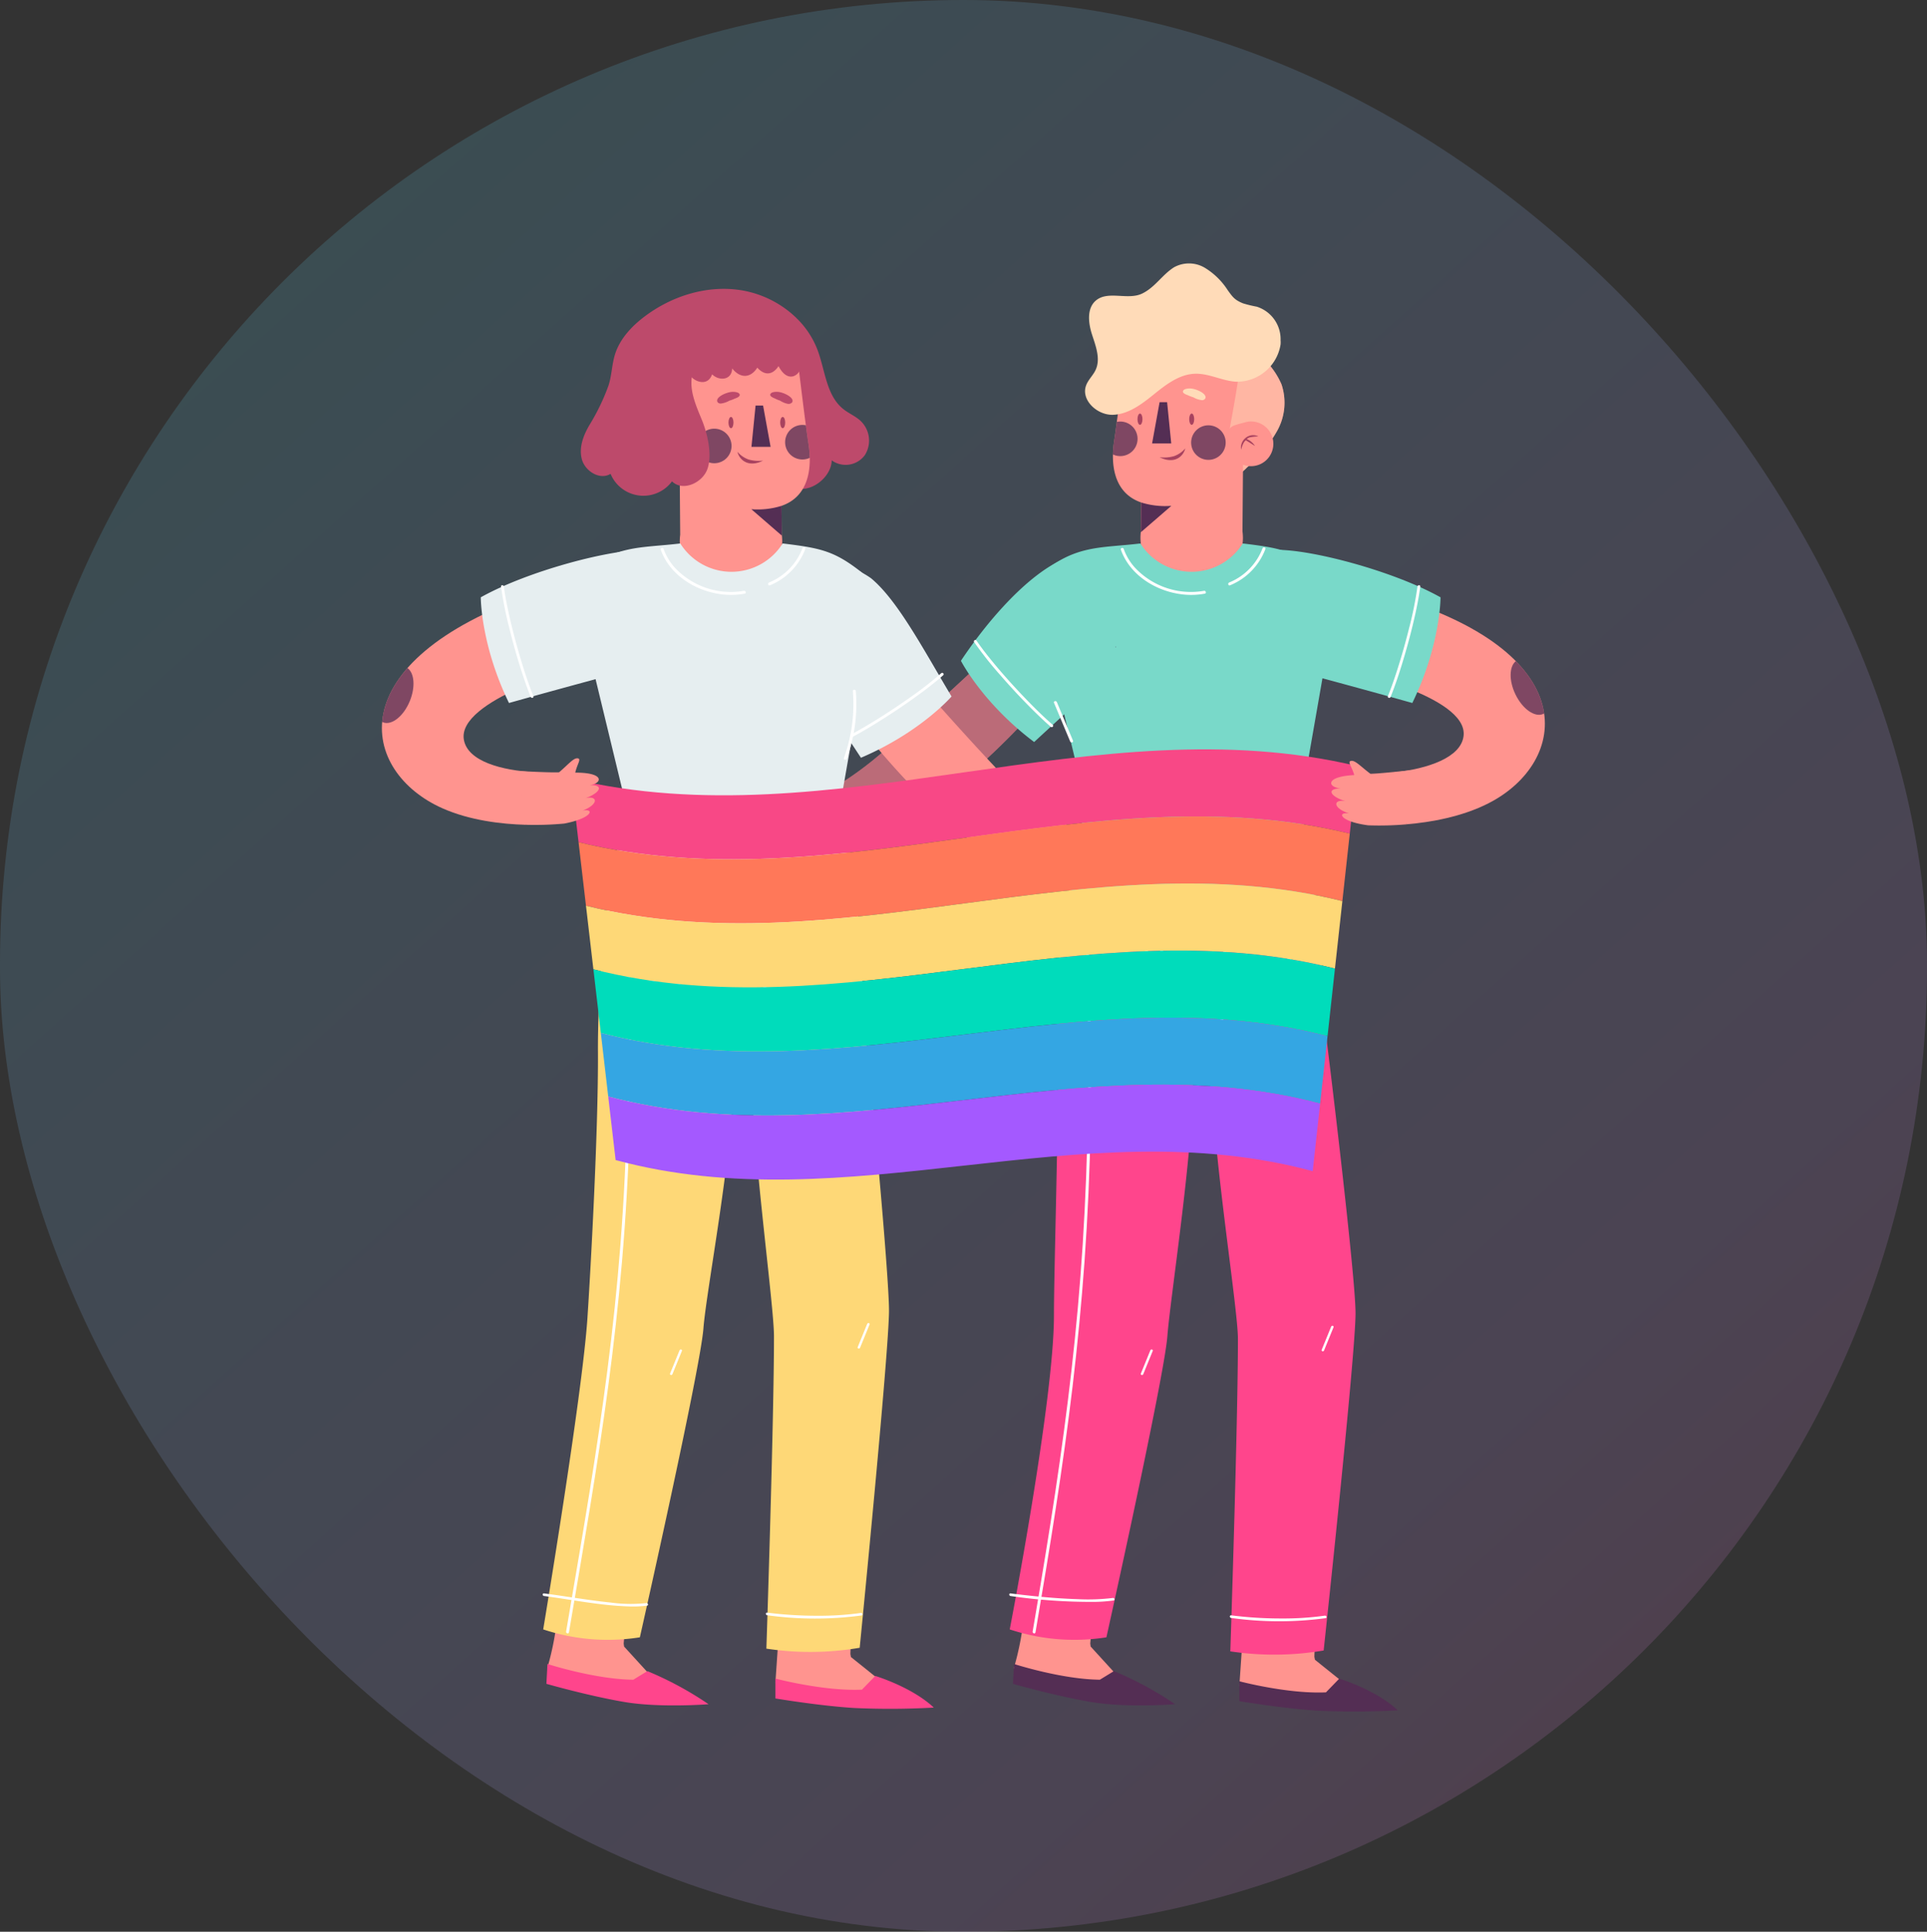 <svg xmlns="http://www.w3.org/2000/svg" xmlns:xlink="http://www.w3.org/1999/xlink" width="439" height="440" viewBox="0 0 439 440"><rect x="0" y="0" width="439" height="440" fill="#333333" stroke="none"/><defs><linearGradient id="a" x1="0.096" y1="0.083" x2="0.92" y2="1" gradientUnits="objectBoundingBox"><stop offset="0" stop-color="#51b1c8"/><stop offset="0.759" stop-color="#a683cb"/><stop offset="1" stop-color="#c05f9a"/></linearGradient><clipPath id="b"><rect width="264.948" height="329.848" fill="none"/></clipPath><clipPath id="d"><rect width="34.087" height="39.471" fill="none"/></clipPath><clipPath id="e"><rect width="87.61" height="54.695" fill="none"/></clipPath><clipPath id="f"><rect width="11.353" height="10.586" fill="none"/></clipPath><clipPath id="g"><rect width="6.928" height="6.767" fill="none"/></clipPath><clipPath id="h"><rect width="4.362" height="9.407" fill="none"/></clipPath><clipPath id="i"><rect width="7.869" height="7.87" fill="none"/></clipPath><clipPath id="j"><rect width="5.582" height="7.868" fill="none"/></clipPath><clipPath id="k"><rect width="7.13" height="12.515" fill="none"/></clipPath><clipPath id="l"><rect width="7.626" height="12.23" fill="none"/></clipPath><clipPath id="m"><rect width="6.927" height="6.767" fill="none"/></clipPath><clipPath id="o"><rect width="7.869" height="7.868" fill="none"/></clipPath><clipPath id="p"><rect width="5.582" height="7.869" fill="none"/></clipPath><clipPath id="q"><rect width="1.273" height="5.877" fill="none"/></clipPath></defs><g transform="translate(-1284 -4056)"><rect width="439" height="440" rx="219.5" transform="translate(1284 4056)" opacity="0.212" fill="url(#a)"/><g transform="translate(1371 4111)"><g transform="translate(0 5)" clip-path="url(#b)"><g clip-path="url(#b)"><path d="M54.3,7.117A20.09,20.09,0,0,1,59.013,14.3c1.753,4.663,1.978,10.369,5.881,13.466,1.235.98,2.745,1.591,3.9,2.66a6.191,6.191,0,0,1,1,7.81,5.432,5.432,0,0,1-7.558,1.2c-.053,3.983-5.188,7.836-8.747,6.044,3.224-2.865,3.52-7.281,2.983-11.012-.847-5.863-3.284-11.181-3.643-16.911" transform="translate(40.239 5.421)" fill="#bd4a6b"/><path d="M114.634,39.742a5.479,5.479,0,0,0,.176,3.752,3.685,3.685,0,0,0,4.175,1.353,10.092,10.092,0,0,0,3.909-2.577,31.114,31.114,0,0,0,6.9-8.387,13.134,13.134,0,0,0,.971-10.556,17.86,17.86,0,0,0-2.741-4.415,79.263,79.263,0,0,0-6.657-7.475c-2.87-2.836-6.259-5.585-10.285-5.873-3.122-.225-6.127,1.073-8.988,2.343-1.964.872-4.17,2.029-4.624,4.131A6.859,6.859,0,0,0,98.1,15.79q1.744,4.688,3.627,9.321a21.735,21.735,0,0,0,2.995,5.644c1.172,1.445,2.683,2.574,3.948,3.936a15.468,15.468,0,0,1,4.033,8.9" transform="translate(74.183 4.218)" fill="#ff948f"/><g transform="translate(171.575 9.756)" opacity="0.49"><g clip-path="url(#d)"><path d="M114.634,39.742a5.479,5.479,0,0,0,.176,3.752,3.685,3.685,0,0,0,4.175,1.353,10.092,10.092,0,0,0,3.909-2.577,31.114,31.114,0,0,0,6.9-8.387,13.134,13.134,0,0,0,.971-10.556,17.86,17.86,0,0,0-2.741-4.415,79.263,79.263,0,0,0-6.657-7.475c-2.87-2.836-6.259-5.585-10.285-5.873-3.122-.225-6.127,1.073-8.988,2.343-1.964.872-4.17,2.029-4.624,4.131A6.859,6.859,0,0,0,98.1,15.79q1.744,4.688,3.627,9.321a21.735,21.735,0,0,0,2.995,5.644c1.172,1.445,2.683,2.574,3.948,3.936a15.468,15.468,0,0,1,4.033,8.9" transform="translate(-97.393 -5.538)" fill="#ffdbb8"/></g></g><path d="M46.654,103.562a.7.7,0,0,1-.5-.618c.011-.271.259-.447.463-.624.943-.819,1.594-1,4.212-2.576a25.863,25.863,0,0,1-6.952,2.577c-.812.153-1.335.058-1.584-.217-.277-.307-.107-.7.137-1.008a8.406,8.406,0,0,1,2.815-1.934c1.961-1.053,1.3-.733,3.264-1.786-2.135.837-7.131,2.722-7.78,1.984s1.173-2.033,1.8-2.336c2.308-1.115,2.509-1.45,4.816-2.563-3.111,1.275-6.79,2.685-7.1,1.763s5.474-4.108,8.271-5.008c-1.637-1.129-3.354-2.556-2.348-3.02,1.157-.532,6,1.085,8.384,1.815A79.241,79.241,0,0,0,83.029,74.323c12.025-10.438,27.706-25.312,27.706-25.312l17.111,2.394c-4.616,8.553-19.555,24.838-36.4,37.108s-37.566,13.4-37.566,13.4l-.016-.076a29.654,29.654,0,0,1-6.016,1.855,3.374,3.374,0,0,1-1.2-.13" transform="translate(30.648 37.331)" fill="#ff948f"/><g transform="translate(70.884 86.342)" opacity="0.4" style="mix-blend-mode:soft-light;isolation:isolate"><g clip-path="url(#e)"><path d="M46.654,103.562a.7.7,0,0,1-.5-.618c.011-.271.259-.447.463-.624.943-.819,1.594-1,4.212-2.576a25.863,25.863,0,0,1-6.952,2.577c-.812.153-1.335.058-1.584-.217-.277-.307-.107-.7.137-1.008a8.406,8.406,0,0,1,2.815-1.934c1.961-1.053,1.3-.733,3.264-1.786-2.135.837-7.131,2.722-7.78,1.984s1.173-2.033,1.8-2.336c2.308-1.115,2.509-1.45,4.816-2.563-3.111,1.275-6.79,2.685-7.1,1.763s5.474-4.108,8.271-5.008c-1.637-1.129-3.354-2.556-2.348-3.02,1.157-.532,6,1.085,8.384,1.815A79.241,79.241,0,0,0,83.029,74.323c12.025-10.438,27.706-25.312,27.706-25.312l17.111,2.394c-4.616,8.553-19.555,24.838-36.4,37.108s-37.566,13.4-37.566,13.4l-.016-.076a29.654,29.654,0,0,1-6.016,1.855,3.374,3.374,0,0,1-1.2-.13" transform="translate(-40.237 -49.011)" fill="#542e54"/></g></g><path d="M130.9,109.939a.7.7,0,0,0,.557-.566c.018-.271-.211-.472-.4-.668-.856-.907-1.485-1.157-3.936-2.981a25.812,25.812,0,0,0,6.661,3.256c.795.233,1.323.192,1.6-.056.307-.278.178-.687-.035-1.018a8.468,8.468,0,0,0-2.609-2.206c-1.846-1.242-1.224-.858-3.071-2.1,2.042,1.045,6.825,3.419,7.544,2.748s-.965-2.139-1.563-2.5c-2.185-1.339-2.352-1.693-4.538-3.03,2.97,1.578,6.49,3.349,6.894,2.461s-5.037-4.632-7.73-5.807c1.742-.96,3.592-2.209,2.637-2.769-1.1-.647-6.074.483-8.523.971A79.29,79.29,0,0,1,97.617,77.226C86.691,65.641,72.57,49.28,72.57,49.28L55.3,49.962c3.742,8.969,16.985,26.66,32.524,40.545s36.044,17.071,36.044,17.071l.025-.072a29.608,29.608,0,0,0,5.8,2.443,3.41,3.41,0,0,0,1.2-.011" transform="translate(42.126 37.536)" fill="#ff948f"/><g transform="translate(122.989 120.044)" style="mix-blend-mode:soft-light;isolation:isolate"><g clip-path="url(#f)"><path d="M69.813,69.181c2.111-1.931,6.053-1.1,8.833,1.878,2.267,2.429,3.062,5.535,2.151,7.669-.067-.046-.136-.088-.2-.134a65.06,65.06,0,0,1-10.783-9.413" transform="translate(-69.812 -68.141)" fill="#542e54"/></g></g><path d="M69.7,82.921C60.21,68.509,51.78,56.159,51.78,56.159l5.155,1.33a12.021,12.021,0,0,1-2.2-7.017c.044-6.642,2.454-11.55,9.041-11.507.28,0,.553.026.828.048l.023-.042A9.943,9.943,0,0,1,70.01,40.8a18.725,18.725,0,0,1,2.019,1.258c6.048,5.024,11.9,16.181,18.306,26.9,0,0-7.047,8.165-20.638,13.958" transform="translate(39.441 29.679)" fill="#e6eef0"/><path d="M81.68,53.016A81.668,81.668,0,0,1,74.071,58.9c-2.986,2.095-6.046,4.091-9.182,5.956-1.531.911-3.081,1.792-4.667,2.606-.365.187-.042.736.322.55,3-1.538,5.888-3.3,8.72-5.118,3.072-1.977,6.088-4.05,9-6.265,1.323-1.011,2.628-2.049,3.87-3.159.3-.275-.146-.724-.451-.451" transform="translate(45.749 40.317)" fill="#fff"/><path d="M68.166,177.788c-.107,1.476-.174,2.683-.19,3.553L68.1,182l6.534,5.245c.321-.241,4.831,3.775,5.236,4.091s.458,1.083.009,1.316a1.1,1.1,0,0,1-.529.085c-.115,0-.243-.007-.365-.011l.055.046-.953-.09c-.891-.058-1.864-.155-2.794-.261L50.884,187.9s.254-3.68.643-9.346" transform="translate(38.758 135.42)" fill="#ff948f"/><path d="M50.884,183.219s10.988,2.921,19.722,2.53l3.037-3.123s8.319,2.493,13.331,7.205a177.154,177.154,0,0,1-18.135.093c-7.854-.477-17.955-2.174-17.955-2.174Z" transform="translate(38.758 139.105)" fill="#ff458c"/><path d="M39.18,176.925c-.187,1.469-.317,2.671-.381,3.537l.092.668,6.009,6.585c.333-.224,4.857,3.03,5.245,3.367a.835.835,0,0,1-.062,1.314,1.128,1.128,0,0,1-.532.056c-.115-.009-.241-.021-.363-.032l.051.049-.948-.139c-.886-.107-1.852-.255-2.775-.41l-24.135-5.826a65.927,65.927,0,0,0,2.14-10.3" transform="translate(16.287 133.905)" fill="#ff948f"/><path d="M21.517,181.079s10.817,3.5,19.558,3.582l3.2-1.957a76.951,76.951,0,0,1,13.94,7.54s-10.993.881-19.181-.511S21.274,185.6,21.274,185.6Z" transform="translate(16.204 137.927)" fill="#ff458c"/><path d="M33.332,115.046c-.06-11.062,1.17-26.723,1.17-26.723l14.77-3.735H78.239L93.172,87.44l.567,16.375a12.956,12.956,0,0,1-.106,1.571c1.483,11.226,6.006,60.41,6.006,68.667,0,9.434-6.677,76.829-6.677,76.829a67.241,67.241,0,0,1-21.26.2s1.732-51.764,1.732-71.171c0-6.916-4.686-40.635-5-57.68l-.625.245H64.068c-.081,16.165-6.046,47.036-6.71,55.692-.724,9.406-14.476,70.334-14.476,70.334a46.787,46.787,0,0,1-22.021-1.8s8.9-53.275,10.073-70.892c.7-10.48,2.5-42.566,2.4-60.77" transform="translate(15.89 64.43)" fill="#fed877"/><path d="M21.084,172.552c6.413.833,12.822,2.17,19.3,2.371a24.048,24.048,0,0,0,4.182-.183c.379-.055.217-.631-.159-.576a33.644,33.644,0,0,1-8.15-.129c-3.323-.336-6.624-.846-9.925-1.335-1.748-.261-3.5-.518-5.248-.745-.381-.049-.377.548,0,.6" transform="translate(15.843 130.975)" fill="#fff"/><path d="M38.409,11.749l-.018.007v.03a.369.369,0,0,0,.018-.037" transform="translate(29.242 8.949)" fill="#ffba9a"/><path d="M68.529,14.328c-2.052-.342-17.665-5.925-26.219.918.06,3.152,2.32,14.367,2.174,14.145-.3-.462-.331-.664-3.46-1.452a4.632,4.632,0,0,0-.948-.187,5.092,5.092,0,1,0,1.411,9.83l.12,15.179a12.029,12.029,0,0,0-.1,1.541,11.671,11.671,0,0,0,23.341-.185,11.523,11.523,0,0,0-.111-1.446l-.051-6.485c6.122-2.1,7.022-8.412,6.162-14.007S68.6,14.6,68.529,14.328" transform="translate(26.352 9.032)" fill="#ff948f"/><path d="M37.308,25.091a3.893,3.893,0,0,1,1.857-1.547,1.31,1.31,0,0,0-.75-.412,10.951,10.951,0,0,0-1.9-.208,2.678,2.678,0,0,1,2.889.314,2.845,2.845,0,0,1,1.053,2.706s-.418-1.785-1.1-2.128Z" transform="translate(27.813 17.25)" fill="#a8425f"/><g transform="translate(84.163 55.219)" style="mix-blend-mode:soft-light;isolation:isolate"><g clip-path="url(#g)"><path d="M54.648,31.344a18.127,18.127,0,0,1-6.874.763l6.927,6Z" transform="translate(-47.773 -31.344)" fill="#542e54"/></g></g><path d="M55.2,19.007c.6-.955-1.466-2.051-2.757-2.327-.7-.15-1.829-.111-2.139.344-.34.5.37.842.994,1.1l-.506-.277a8.008,8.008,0,0,0,1.667.763,5.19,5.19,0,0,0,1.732.721,1.072,1.072,0,0,0,1.009-.321" transform="translate(38.253 12.645)" fill="#bd4a6b"/><path d="M44.185,19.269a5.213,5.213,0,0,0,1.952-.654,8.675,8.675,0,0,0,1.785-.752l-.507.271c.639-.234,1.335-.581,1-1.078-.285-.432-1.374-.523-2.061-.4-1.346.24-3.458,1.272-2.916,2.271a.864.864,0,0,0,.743.344" transform="translate(33.023 12.648)" fill="#bd4a6b"/><path d="M45.975,24.354c.46,1.881,2.512,3.678,5.849,2.01a8.285,8.285,0,0,1-3.317-.254,6.065,6.065,0,0,1-2.532-1.756" transform="translate(35.019 18.55)" fill="#a8425f"/><path d="M91.756,43.884c-7.138-5.912-10.142-6.569-19.347-7.677a13.759,13.759,0,0,1-23.316,0c-9.207,1.108-14.886.218-23.1,7.256C22.744,45.644,27.079,56.9,27.669,58.33l8.886,36.74L31.5,125.425s14.22,1.615,28.2,1.615a299.86,299.86,0,0,0,30.465-2l-4.595-29.56L90.756,65.86c.59-1.434,4.255-19.794,1-21.975" transform="translate(18.889 27.579)" fill="#e6eef0"/><path d="M36.072,37.191c2.074,5.838,8,9.46,13.961,10.172a17.24,17.24,0,0,0,5.16-.162c.425-.078.245-.724-.178-.647A17.448,17.448,0,0,1,39.194,41.19a12.845,12.845,0,0,1-2.477-4.177c-.143-.405-.791-.231-.645.178" transform="translate(27.46 28.018)" fill="#fff"/><path d="M50.35,45.353A14.391,14.391,0,0,0,58.4,37.12c.153-.405-.5-.58-.647-.178a13.656,13.656,0,0,1-7.581,7.764c-.4.159-.224.809.178.647" transform="translate(38.045 27.966)" fill="#fff"/><g transform="translate(84.19 32.371)" style="mix-blend-mode:soft-light;isolation:isolate"><g clip-path="url(#h)"><path d="M52.151,27.783H47.789l.941-9.407h1.711Z" transform="translate(-47.789 -18.375)" fill="#542e54"/></g></g><g transform="translate(71.788 37.644)" opacity="0.75" style="mix-blend-mode:soft-light;isolation:isolate"><g clip-path="url(#i)"><path d="M48.618,25.3a3.934,3.934,0,1,0-3.934,3.934A3.934,3.934,0,0,0,48.618,25.3" transform="translate(-40.749 -21.368)" fill="#542e54"/></g></g><g transform="translate(91.888 36.789)" opacity="0.75" style="mix-blend-mode:soft-light;isolation:isolate"><g clip-path="url(#j)"><path d="M56.857,20.96a3.936,3.936,0,1,0,.883,7.42,23.251,23.251,0,0,0-.27-3.074c-.185-1.21-.4-2.722-.613-4.346" transform="translate(-52.158 -20.884)" fill="#542e54"/></g></g><path d="M49.942,175.036a79.453,79.453,0,0,0,21.51.053c.379-.056.218-.632-.159-.576a68.083,68.083,0,0,1-9.878.64,89.54,89.54,0,0,1-11.474-.714c-.381-.048-.377.55,0,.6" transform="translate(37.824 132.868)" fill="#fff"/><path d="M63.7,137.186l-2.162,5.294c-.136.333.405.479.541.148q1.081-2.645,2.16-5.294c.137-.333-.405-.477-.539-.148" transform="translate(46.858 104.353)" fill="#fff"/><path d="M39.436,140.6q-1.081,2.648-2.16,5.294c-.137.333.405.479.539.148q1.081-2.645,2.16-5.294c.137-.333-.405-.477-.539-.148" transform="translate(28.377 106.954)" fill="#fff"/><path d="M61.8,55.446a36.236,36.236,0,0,1-2.038,15.2c-.148.407.5.581.647.178a36.7,36.7,0,0,0,2.063-15.378c-.035-.428-.706-.432-.671,0" transform="translate(45.5 41.988)" fill="#fff"/><path d="M24.472,244.085c1.608-9.457,3.24-18.908,4.787-28.376,1.5-9.191,2.921-18.4,4.156-27.625,1.265-9.467,2.334-18.961,3.146-28.476q1.316-15.4,1.748-30.863c.328-11.6.292-23.209-.037-34.809q-.066-2.352-.15-4.706c-.014-.432-.685-.433-.671,0,.412,11.8.536,23.607.287,35.412q-.325,15.591-1.536,31.15-1.12,14.328-2.974,28.584c-1.191,9.291-2.581,18.556-4.071,27.8-1.51,9.372-3.116,18.729-4.711,28.088q-.312,1.818-.62,3.64c-.072.421.574.6.647.178" transform="translate(18.143 67.719)" fill="#fff"/><path d="M34.7,100.967a17.57,17.57,0,0,0,12.862-12.79c.1-.419-.546-.6-.647-.178A16.9,16.9,0,0,1,34.524,100.32c-.421.1-.243.745.178.647" transform="translate(26.114 66.845)" fill="#fff"/><path d="M31.774,98.415A17.57,17.57,0,0,0,46.693,88.1c.171-.393-.407-.735-.58-.34a16.907,16.907,0,0,1-14.34,9.987c-.43.023-.432.694,0,.671" transform="translate(23.956 66.711)" fill="#fff"/><path d="M34.871,84.056c-7.545-.4-15.362-2.472-16.2-7.433-1.527-9.048,26.091-16.609,26.091-16.609s12.4-24.444-9.931-16.7C-10.463,59.026-4.827,84.06,13.863,92.3c6.212,2.736,13.348,3.576,18.944,3.731" transform="translate(0 31.837)" fill="#ff948f"/><path d="M19.215,71.91c16.615-4.66,31.076-8.456,31.076-8.456l-4.764-2.375a12.015,12.015,0,0,0,6.261-3.856c4.323-5.042-.86-20.187-1.494-20.182-7.861-.173-26.7,4.753-37.507,10.8,0,0-.035,10.785,6.427,24.072" transform="translate(9.741 28.211)" fill="#e6eef0"/><path d="M15.41,41.91a82.047,82.047,0,0,0,1.855,9.353c.888,3.6,1.9,7.165,3.06,10.683.566,1.718,1.166,3.425,1.839,5.1.152.375.768.211.615-.169-1.244-3.1-2.266-6.3-3.2-9.5-1.013-3.462-1.92-6.957-2.66-10.487-.345-1.649-.657-3.308-.869-4.98-.051-.4-.689-.407-.638,0" transform="translate(11.736 31.692)" fill="#fff"/><g transform="translate(0.066 92.167)" opacity="0.75" style="mix-blend-mode:soft-light;isolation:isolate"><g clip-path="url(#k)"><path d="M5.8,52.317c1.575,1.122,1.844,4.3.539,7.5C4.916,63.3,2.17,65.466.2,64.665c-.058-.025-.111-.058-.166-.086C.38,60.623,2.171,56.446,5.8,52.317" transform="translate(-0.037 -52.317)" fill="#542e54"/></g></g><path d="M137.59,83.875c7.51-.833,15.2-3.344,15.75-8.343,1.009-9.12-26.994-15.1-26.994-15.1s-13.766-23.7,8.965-17.238C181.424,56.3,177.224,81.618,159.033,90.9c-6.044,3.086-13.123,4.332-18.7,4.8" transform="translate(93.09 32.053)" fill="#ff948f"/><path d="M148.071,71.91c-16.615-4.66-31.076-8.456-31.076-8.456l4.764-2.375a12.015,12.015,0,0,1-6.261-3.856c-4.323-5.042.86-20.187,1.494-20.182,7.861-.173,26.7,4.753,37.507,10.8,0,0,.035,10.785-6.427,24.072" transform="translate(86.675 28.211)" fill="#79d9c9"/><path d="M136.836,41.91a81.719,81.719,0,0,1-1.892,9.425q-1.321,5.309-3.025,10.517c-.558,1.691-1.152,3.374-1.815,5.028-.153.379.462.544.613.169,1.254-3.129,2.283-6.349,3.227-9.584,1.024-3.508,1.941-7.05,2.681-10.628.338-1.631.638-3.273.847-4.927.051-.405-.587-.4-.638,0" transform="translate(99.082 31.692)" fill="#fff"/><g transform="translate(257.148 90.586)" opacity="0.75" style="mix-blend-mode:soft-light;isolation:isolate"><g clip-path="url(#l)"><path d="M147.145,51.42c-1.508,1.209-1.6,4.4-.111,7.517,1.617,3.395,4.48,5.4,6.4,4.492.056-.028.107-.065.16-.1-.567-3.929-2.593-8-6.448-11.913" transform="translate(-145.966 -51.42)" fill="#542e54"/></g></g><path d="M49.913,88.067a76.606,76.606,0,0,1-1.55,22.842c-.093.421.553.6.647.18a77.287,77.287,0,0,0,1.575-23.022c-.035-.428-.706-.432-.671,0" transform="translate(36.831 66.835)" fill="#fff"/><path d="M56.243,87.869A16.454,16.454,0,0,0,66.3,96.891c.344.109.492-.432.148-.539a15.926,15.926,0,0,1-9.723-8.764c-.143-.329-.625-.046-.483.282" transform="translate(42.82 66.603)" fill="#fff"/><path d="M58.148,87.337A11,11,0,0,0,64.8,92.962c.342.115.49-.425.15-.539a10.449,10.449,0,0,1-6.321-5.368c-.152-.328-.634-.042-.483.282" transform="translate(44.269 66.199)" fill="#fff"/><path d="M49.433,90.948A1.748,1.748,0,1,0,47.686,92.7a1.747,1.747,0,0,0,1.748-1.748" transform="translate(34.991 67.943)" fill="#ffc791"/><path d="M44.785,107.042a22.159,22.159,0,0,0,10.53-1.459c.4-.159.224-.807-.178-.647a21.707,21.707,0,0,1-10.352,1.434c-.428-.044-.426.627,0,.671" transform="translate(33.868 79.911)" fill="#fff"/><path d="M44.819,21.131c0,.708.255,1.283.571,1.283s.569-.574.569-1.283-.255-1.283-.569-1.283-.571.574-.571,1.283" transform="translate(34.138 15.118)" fill="#a8425f"/><path d="M51.508,21.131c0,.708.255,1.283.571,1.283s.569-.574.569-1.283-.255-1.283-.569-1.283-.571.574-.571,1.283" transform="translate(39.233 15.118)" fill="#a8425f"/><path d="M128.166,178.14c-.107,1.476-.174,2.683-.19,3.553l.127.661,6.534,5.245c.321-.241,4.831,3.775,5.236,4.091s.458,1.083.009,1.316a1.1,1.1,0,0,1-.529.085c-.115,0-.243-.007-.365-.011l.055.046-.953-.088c-.891-.06-1.864-.157-2.794-.261l-24.412-4.528s.254-3.68.643-9.346" transform="translate(84.46 135.689)" fill="#ff948f"/><path d="M110.884,183.57s10.988,2.921,19.722,2.53l3.037-3.123s8.319,2.493,13.331,7.205a177.153,177.153,0,0,1-18.135.093c-7.854-.477-17.955-2.174-17.955-2.174Z" transform="translate(84.46 139.372)" fill="#542e54"/><path d="M99.514,176.925c-.187,1.469-.317,2.671-.381,3.537l.092.668,6.009,6.585c.333-.224,4.859,3.03,5.245,3.367a.835.835,0,0,1-.062,1.314,1.128,1.128,0,0,1-.532.056c-.115-.009-.241-.021-.363-.032l.051.049-.946-.139c-.888-.107-1.853-.255-2.776-.41l-24.135-5.826a65.926,65.926,0,0,0,2.14-10.3" transform="translate(62.243 133.905)" fill="#ff948f"/><path d="M81.85,181.079s10.817,3.5,19.558,3.582l3.2-1.957a76.951,76.951,0,0,1,13.94,7.54s-10.993.881-19.181-.511-17.76-4.129-17.76-4.129Z" transform="translate(62.161 137.927)" fill="#542e54"/><path d="M92.2,115.046c-.06-11.062,1.17-26.723,1.17-26.723l14.772-3.735H137.1l14.932,2.852.567,16.375a12.956,12.956,0,0,1-.106,1.571c1.483,11.226,7.473,61.029,7.473,69.286,0,9.434-7.263,76.829-7.263,76.829a67.255,67.255,0,0,1-21.262.2s1.734-51.764,1.734-71.171c0-6.916-5.567-41.254-5.886-58.3l-.627.245h-3.735c-.079,16.165-5.164,48.79-5.828,57.447-.724,9.407-13.887,68.579-13.887,68.579a46.788,46.788,0,0,1-22.023-1.8s10.072-52.074,10.072-71.481c0-10.5,1.029-41.978.93-60.181" transform="translate(61.845 64.43)" fill="#ff458c"/><path d="M81.417,172.552a127.23,127.23,0,0,0,19.312,1.335,34.416,34.416,0,0,0,4.17-.322c.379-.055.218-.631-.159-.574a46.228,46.228,0,0,1-8.113.275c-3.268-.1-6.532-.356-9.784-.685q-2.717-.275-5.426-.625c-.381-.049-.377.548,0,.6" transform="translate(61.798 130.975)" fill="#fff"/><path d="M111.464,11.312l.018.005v.03c-.007-.011-.011-.023-.018-.035" transform="translate(84.902 8.616)" fill="#ffba9a"/><path d="M97.129,13.891c2.052-.342,17.665-5.925,26.219.918-.06,3.152-2.32,14.367-2.174,14.145.3-.463.331-.664,3.46-1.452a4.632,4.632,0,0,1,.948-.187,5.092,5.092,0,1,1-1.411,9.832l-.12,15.177a12.031,12.031,0,0,1,.1,1.541,11.671,11.671,0,0,1-23.341-.185,11.86,11.86,0,0,1,.111-1.446l.051-6.485c-6.122-2.1-7.02-8.412-6.162-14.007s2.251-17.578,2.318-17.851" transform="translate(72.006 8.699)" fill="#ff948f"/><path d="M114.282,24.653a3.893,3.893,0,0,0-1.857-1.547,1.309,1.309,0,0,1,.749-.412,10.982,10.982,0,0,1,1.9-.208,2.678,2.678,0,0,0-2.889.314,2.845,2.845,0,0,0-1.053,2.706s.418-1.785,1.1-2.126Z" transform="translate(84.614 16.916)" fill="#a8425f"/><g transform="translate(172.926 54.449)" style="mix-blend-mode:soft-light;isolation:isolate"><g clip-path="url(#m)"><path d="M98.212,30.907a18.127,18.127,0,0,0,6.874.763l-6.927,6Z" transform="translate(-98.159 -30.907)" fill="#542e54"/></g></g><path d="M96.862,18.57c-.6-.955,1.464-2.051,2.757-2.327.7-.15,1.829-.113,2.139.344.34.5-.37.842-.994,1.1l.506-.277a8.008,8.008,0,0,1-1.667.763,5.19,5.19,0,0,1-1.732.721,1.072,1.072,0,0,1-1.009-.321" transform="translate(73.697 12.312)" fill="#ffdbb8"/><path d="M107.906,18.832a5.213,5.213,0,0,1-1.952-.654,8.675,8.675,0,0,1-1.785-.752l.507.271c-.639-.236-1.335-.581-1-1.078.285-.432,1.374-.523,2.061-.4,1.346.24,3.458,1.272,2.916,2.271a.864.864,0,0,1-.743.344" transform="translate(78.902 12.315)" fill="#ffdbb8"/><path d="M106.419,23.917c-.46,1.881-2.512,3.678-5.849,2.01a8.285,8.285,0,0,0,3.317-.254,6.065,6.065,0,0,0,2.532-1.756" transform="translate(76.604 18.217)" fill="#a8425f"/><path d="M151.255,43.884c-7.137-5.912-10.14-6.569-19.345-7.677a13.761,13.761,0,0,1-23.318,0c-9.2,1.108-14.885.218-23.094,7.256-3.256,2.181,1.082,13.433,1.67,14.867l8.886,36.74L91,125.425s14.222,1.615,28.207,1.615a299.859,299.859,0,0,0,30.465-2l-4.6-29.56,5.179-29.623c.59-1.434,4.255-19.794,1-21.975" transform="translate(64.209 27.579)" fill="#79d9c9"/><path d="M95.572,37.191c2.074,5.838,8,9.46,13.961,10.172a17.24,17.24,0,0,0,5.16-.162c.425-.078.245-.724-.178-.647A17.448,17.448,0,0,1,98.694,41.19a12.844,12.844,0,0,1-2.477-4.177c-.143-.405-.791-.231-.645.178" transform="translate(72.781 28.018)" fill="#fff"/><path d="M109.85,45.353A14.391,14.391,0,0,0,117.9,37.12c.153-.405-.5-.58-.647-.178a13.656,13.656,0,0,1-7.581,7.764c-.4.159-.224.809.178.647" transform="translate(83.366 27.966)" fill="#fff"/><g transform="translate(175.465 31.601)" style="mix-blend-mode:soft-light;isolation:isolate"><g clip-path="url(#h)"><path d="M99.6,27.346h4.362l-.941-9.407h-1.711Z" transform="translate(-99.6 -17.938)" fill="#542e54"/></g></g><g transform="translate(184.36 36.874)" opacity="0.75" style="mix-blend-mode:soft-light;isolation:isolate"><g clip-path="url(#o)"><path d="M104.649,24.865a3.934,3.934,0,1,1,3.934,3.934,3.934,3.934,0,0,1-3.934-3.934" transform="translate(-104.649 -20.931)" fill="#542e54"/></g></g><g transform="translate(166.547 36.018)" opacity="0.75" style="mix-blend-mode:soft-light;isolation:isolate"><g clip-path="url(#p)"><path d="M95.421,20.523a3.936,3.936,0,1,1-.883,7.42,23.252,23.252,0,0,1,.27-3.074c.185-1.21.4-2.722.613-4.346" transform="translate(-94.538 -20.445)" fill="#542e54"/></g></g><path d="M109.942,175.387a79.451,79.451,0,0,0,21.51.053c.379-.056.218-.632-.159-.576a68.083,68.083,0,0,1-9.878.64,89.539,89.539,0,0,1-11.474-.714c-.381-.048-.377.55,0,.6" transform="translate(83.526 133.135)" fill="#fff"/><g transform="translate(166.54 85.351)" style="mix-blend-mode:overlay;isolation:isolate"><g clip-path="url(#q)"><path d="M95.806,54.324a14.417,14.417,0,0,1-.419-5.875,12.409,12.409,0,0,0-.84,5.6Z" transform="translate(-94.535 -48.447)" fill="#542e54"/></g></g><path d="M123.7,137.537l-2.162,5.294c-.136.333.407.479.541.148q1.081-2.645,2.16-5.294c.137-.333-.405-.477-.539-.148" transform="translate(92.56 104.62)" fill="#fff"/><path d="M100.32,140.6,98.158,145.9c-.136.333.407.479.541.148q1.081-2.645,2.16-5.294c.137-.333-.405-.477-.539-.148" transform="translate(74.75 106.954)" fill="#fff"/><path d="M89.626,51.045a20.911,20.911,0,0,0-2.155,9.873c.011.409.648.41.636,0a20.235,20.235,0,0,1,2.068-9.552c.181-.365-.368-.689-.55-.321" transform="translate(66.619 38.757)" fill="#fff"/><path d="M84.8,244.085c1.607-9.448,3.185-18.9,4.642-28.376,1.411-9.187,2.706-18.394,3.805-27.625q1.689-14.206,2.722-28.476,1.1-15.411,1.381-30.863c.222-11.6.125-23.21-.217-34.809q-.069-2.352-.152-4.706c-.016-.432-.685-.433-.671,0,.412,11.8.585,23.607.433,35.412q-.2,15.586-1.187,31.15-.925,14.32-2.551,28.584c-1.052,9.291-2.311,18.558-3.7,27.8-1.411,9.379-2.954,18.737-4.535,28.088q-.307,1.818-.617,3.64c-.072.421.574.6.647.178" transform="translate(64.099 67.719)" fill="#fff"/><path d="M94.2,100.967a17.57,17.57,0,0,0,12.862-12.79c.1-.419-.546-.6-.647-.178A16.9,16.9,0,0,1,94.024,100.32c-.421.1-.243.745.178.647" transform="translate(71.434 66.845)" fill="#fff"/><path d="M91.274,98.415A17.57,17.57,0,0,0,106.193,88.1c.171-.393-.407-.735-.58-.34a16.907,16.907,0,0,1-14.34,9.987c-.43.023-.432.694,0,.671" transform="translate(69.277 66.711)" fill="#fff"/><path d="M91.56,80.328c12.672-11.712,23.82-21.674,23.82-21.674l-5.32.053a12.029,12.029,0,0,0,3.819-6.284c1.554-6.457-1.39-12.8-7.794-14.342-.271-.067-.543-.107-.816-.153l-.012-.046a9.922,9.922,0,0,0-5.664.483,18.818,18.818,0,0,0-2.26.736C90.254,42.524,81.754,51.519,74.878,61.82c0,0,4.88,9.619,16.682,18.508" transform="translate(57.034 28.686)" fill="#79d9c9"/><path d="M76.61,49.155a81.89,81.89,0,0,0,5.91,7.477c2.428,2.8,4.956,5.514,7.588,8.12,1.286,1.272,2.6,2.519,3.96,3.707.308.268.761-.181.451-.451-2.521-2.2-4.883-4.575-7.177-7-2.477-2.62-4.878-5.32-7.142-8.127-1.059-1.312-2.089-2.65-3.041-4.043-.229-.338-.782-.019-.55.321" transform="translate(58.311 37.087)" fill="#fff"/><path d="M86.927,56.985q1.839,4.395,3.68,8.789c.164.393.814.22.647-.178q-1.839-4.395-3.68-8.789c-.164-.393-.814-.22-.647.178" transform="translate(66.191 43.101)" fill="#fff"/><path d="M109.413,88.067a76.606,76.606,0,0,1-1.55,22.842c-.093.421.553.6.647.18a77.287,77.287,0,0,0,1.575-23.022c-.035-.428-.706-.432-.671,0" transform="translate(82.152 66.835)" fill="#fff"/><path d="M115.743,87.869A16.454,16.454,0,0,0,125.8,96.891c.344.109.492-.432.148-.539a15.926,15.926,0,0,1-9.723-8.764c-.143-.329-.625-.046-.483.282" transform="translate(88.141 66.603)" fill="#fff"/><path d="M117.648,87.337a11,11,0,0,0,6.654,5.625c.344.115.49-.425.15-.539a10.449,10.449,0,0,1-6.321-5.368c-.152-.328-.634-.042-.483.282" transform="translate(89.59 66.199)" fill="#fff"/><path d="M108.933,90.948a1.748,1.748,0,1,0-1.748,1.748,1.747,1.747,0,0,0,1.748-1.748" transform="translate(80.312 67.943)" fill="#ffc791"/><path d="M104.285,107.042a22.159,22.159,0,0,0,10.53-1.459c.4-.159.224-.807-.178-.647a21.707,21.707,0,0,1-10.352,1.434c-.428-.044-.426.627,0,.671" transform="translate(79.189 79.911)" fill="#fff"/><path d="M105.539,20.694c0,.708-.255,1.283-.571,1.283s-.569-.574-.569-1.283.255-1.283.569-1.283.571.574.571,1.283" transform="translate(79.52 14.785)" fill="#a8425f"/><path d="M98.85,20.694c0,.708-.255,1.283-.569,1.283s-.571-.574-.571-1.283.255-1.283.571-1.283.569.574.569,1.283" transform="translate(74.425 14.785)" fill="#a8425f"/><path d="M135.58,17.522a10.067,10.067,0,0,1-10.2,9.422c-3.2-.173-6.208-1.924-9.415-1.818-3.553.118-6.589,2.463-9.355,4.695s-5.815,4.568-9.369,4.658-7.309-3.368-6.069-6.7c.483-1.3,1.587-2.273,2.169-3.529,1.164-2.507.033-5.408-.819-8.037s-1.235-5.962.869-7.753c2.761-2.348,7.262-.021,10.531-1.587,2.953-1.415,4.513-4.226,7.274-5.99a7.061,7.061,0,0,1,7,.1,16.211,16.211,0,0,1,5.211,5.075c1.187,1.658,1.645,2.283,3.534,3.046a28,28,0,0,0,3.09.747,7.767,7.767,0,0,1,5.329,8.78" transform="translate(69.261 0)" fill="#ffdbb8"/><path d="M76,20.741c-.314,2.287-3.088,4.254-5.238.137,0,0-1.968,3.492-4.832.359-1.612,2.505-3.939,2.417-5.729.178-.09,2.775-3.044,2.865-4.565,1.342-.985,2.775-3.737,1.674-4.635.675-.455,3.344,1.029,6.606,2.31,9.728s2.4,8.044,1.235,11.213-5.659,5.144-8.046,2.759a8.108,8.108,0,0,1-14-1.709c-2.41,1.485-5.785-.571-6.534-3.3s.389-5.623,1.86-8.042a48.774,48.774,0,0,0,4.2-8.757c.75-2.28.763-4.748,1.466-7.043,1.106-3.6,3.832-6.5,6.848-8.759,6.2-4.646,14.18-7.133,21.831-5.932a23.555,23.555,0,0,1,12.778,6.443" transform="translate(19.595 2.505)" fill="#bd4a6b"/><path d="M201.856,82.013C143.292,67.76,84.727,98.221,26.162,83.965q-.846-7.241-1.689-14.481c59.692,14.243,119.381-17.09,179.073-2.849q-.846,7.69-1.689,15.378" transform="translate(18.641 47.855)" fill="#f84886"/><path d="M199.437,90.783C142,76.517,84.561,106.106,27.122,91.84q-.846-7.241-1.689-14.481C84,91.613,142.563,61.151,201.127,75.405q-.846,7.69-1.689,15.378" transform="translate(19.372 54.464)" fill="#ff7859"/><path d="M197.018,99.554C140.7,85.276,84.392,113.993,28.081,99.716q-.846-7.243-1.689-14.483C83.83,99.5,141.269,69.91,198.707,84.176q-.846,7.69-1.689,15.378" transform="translate(20.103 61.07)" fill="#fed877"/><path d="M194.6,108.328c-55.185-14.291-110.372,13.556-165.557-.735q-.846-7.241-1.689-14.481c56.311,14.279,112.623-14.441,168.936-.162q-.846,7.69-1.689,15.378" transform="translate(20.833 67.674)" fill="#00dcbb"/><path d="M192.178,117.1C138.118,102.8,84.059,129.774,30,115.473q-.843-7.241-1.688-14.483c55.185,14.291,110.37-13.554,165.557.735q-.846,7.69-1.689,15.378" transform="translate(21.564 74.276)" fill="#34a6e3"/><path d="M189.758,125.881c-52.934-14.314-105.867,11.788-158.8-2.526q-.843-7.241-1.689-14.481c54.061,14.3,108.121-12.672,162.18,1.63q-.846,7.69-1.689,15.378" transform="translate(22.293 80.875)" fill="#a459ff"/><path d="M19.32,79.13a72.183,72.183,0,0,0,8.733-.277c6.455-1.223,7-3.527,4.175-2.94C36,74.44,35.7,72.4,32.88,73.077c3.312-1.159,4.705-3.321.3-2.931,3.405-.032,4.742-2.926-2.613-2.894.476-2.1,1.527-3.233.447-3.27-.934-.032-2.234,1.607-4.138,3.189-1.737.088-7.285-.185-9.168-.285" transform="translate(13.486 48.734)" fill="#ff948f"/><path d="M139.919,78.775a72.487,72.487,0,0,1-8.734.222c-6.515-.853-7.193-3.124-4.336-2.7-3.848-1.256-3.666-3.316-.812-2.8-3.372-.969-4.887-3.046-.463-2.91-3.4.162-4.9-2.65,2.443-3.037-.594-2.075-1.709-3.141-.632-3.24.93-.085,2.322,1.476,4.313,2.947,1.739-.011,7.263-.6,9.138-.807" transform="translate(93.504 48.987)" fill="#ff948f"/></g></g></g></g></svg>
